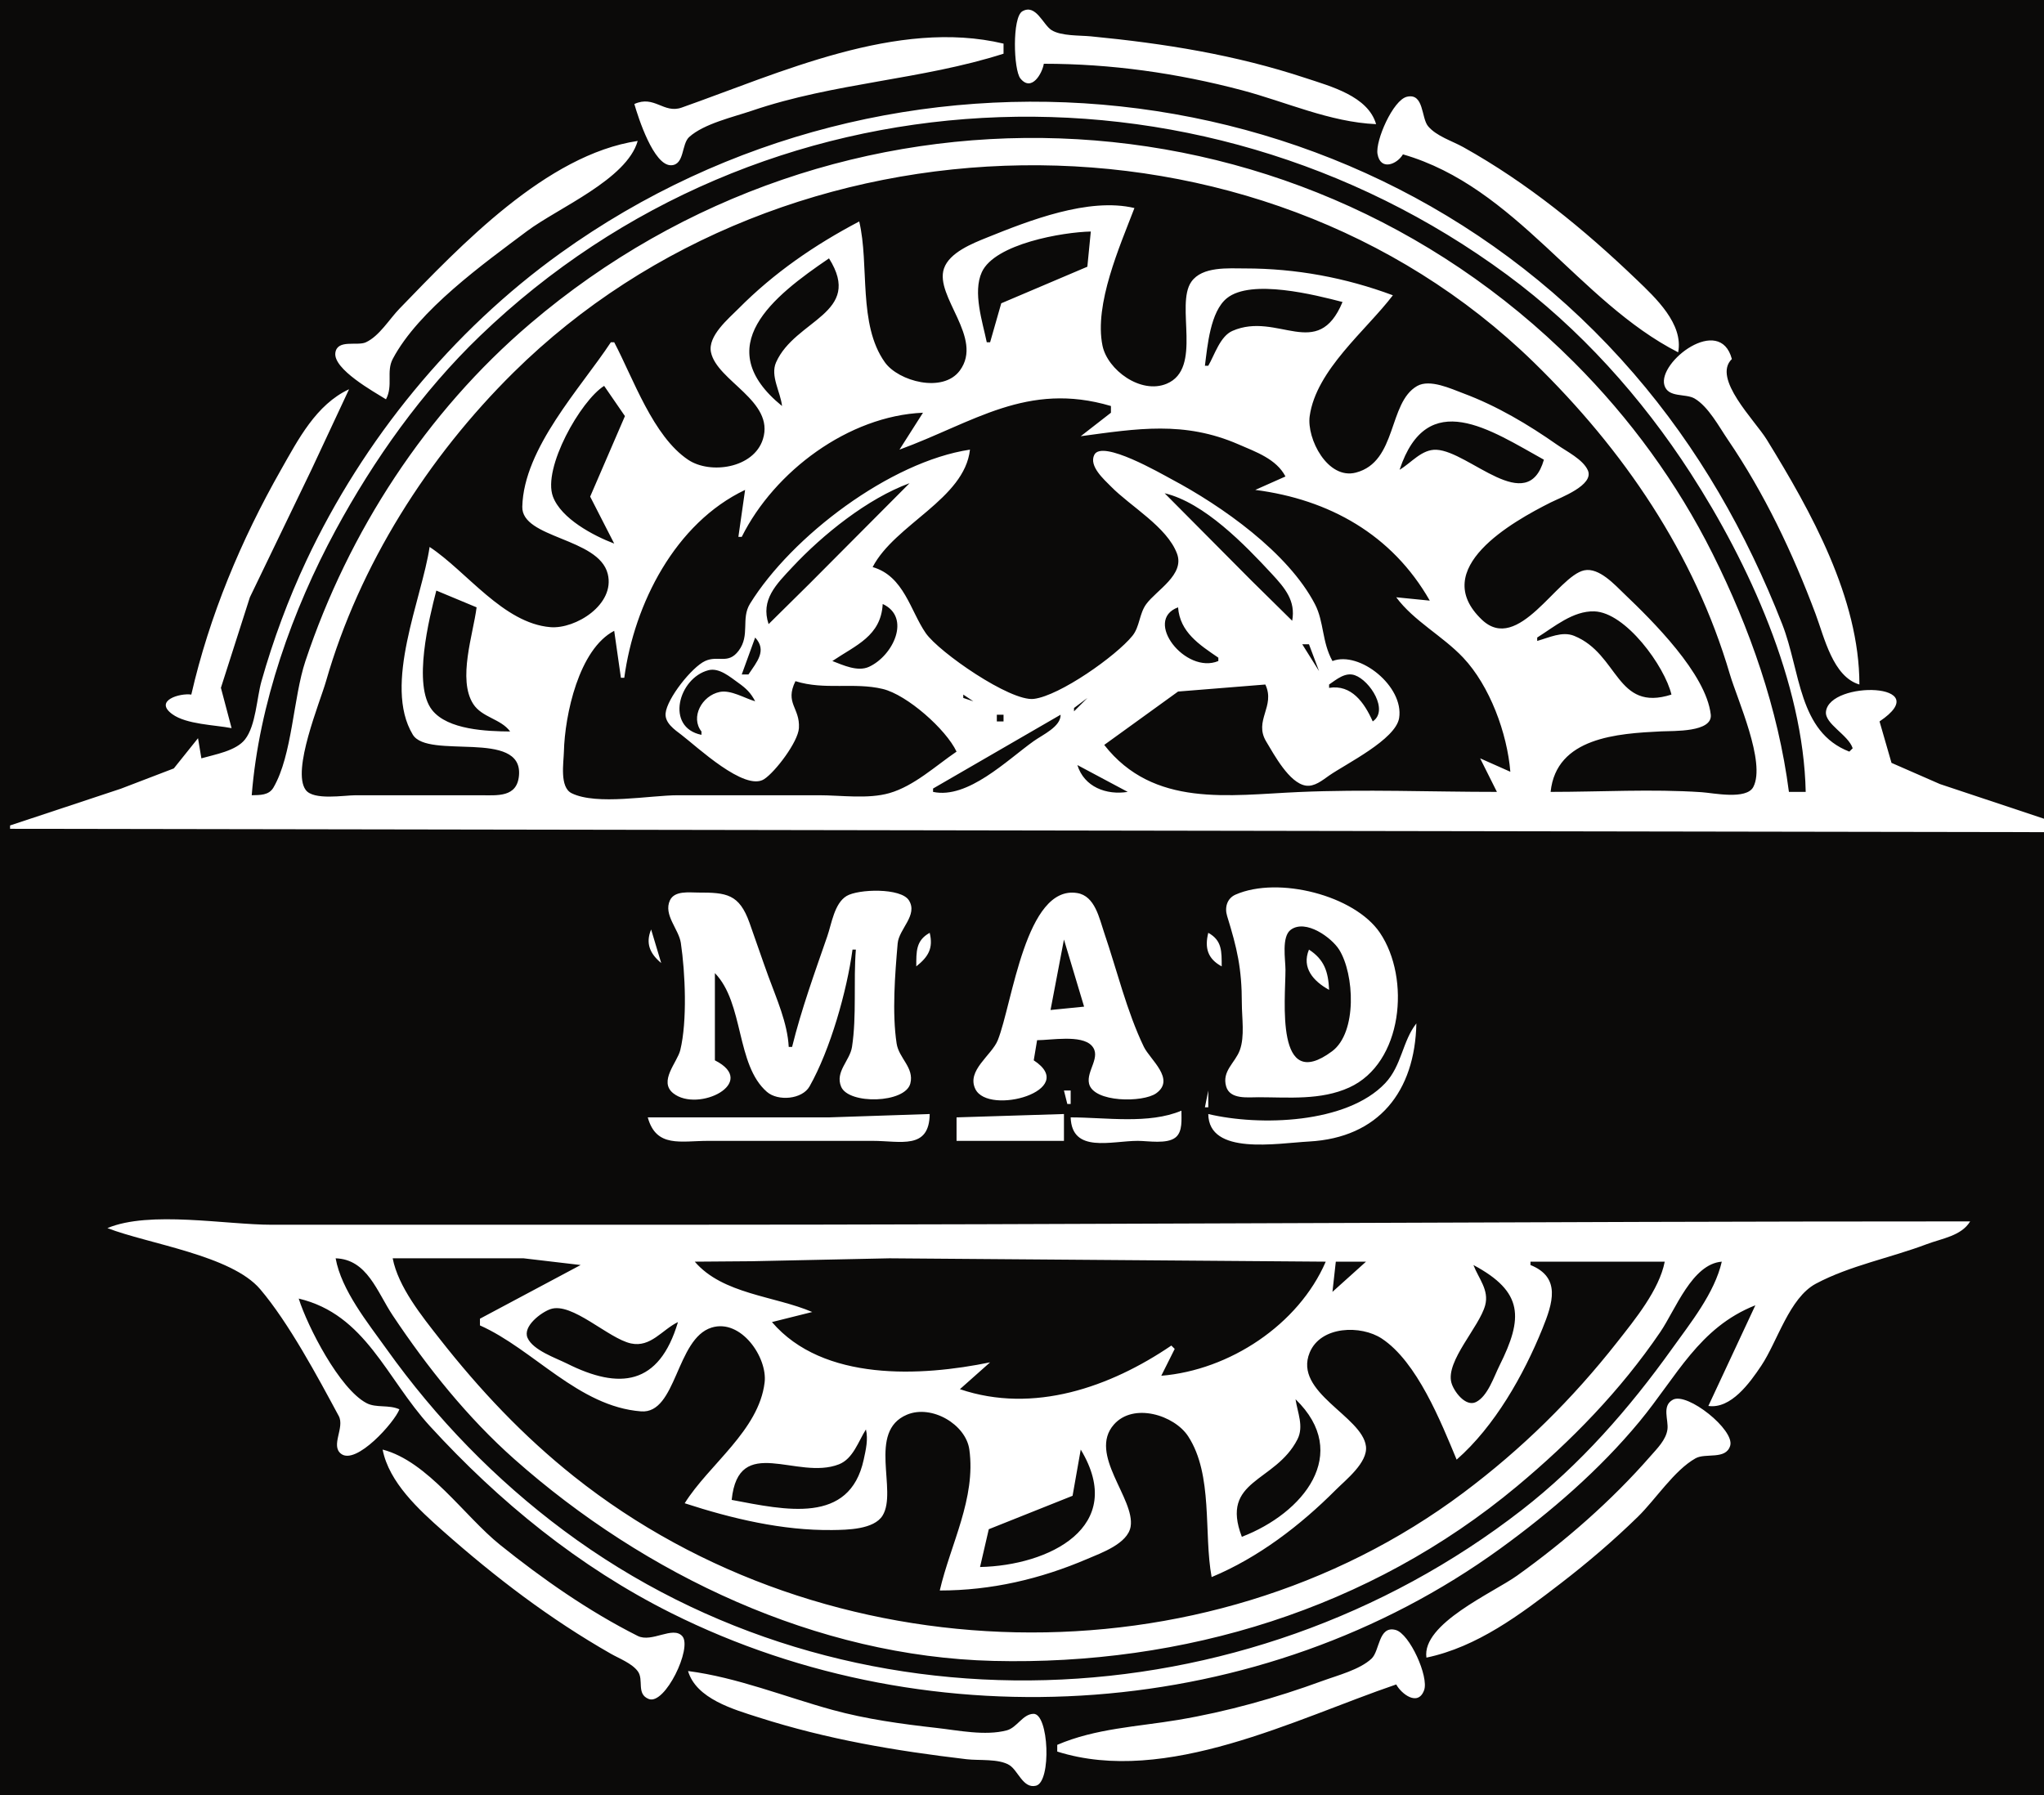 <?xml version="1.0" encoding="UTF-8"?>
<svg data-bbox="0 0 609 535" xmlns="http://www.w3.org/2000/svg" viewBox="0 0 609 535" height="535" width="609" data-type="color">
    <g>
        <path d="M0 0v535h609V248L3 247v-1l33-10.947 15.786-6.048L59 220l1 6c3.99-1.155 10.322-2.198 13.012-5.649 3.235-4.152 3.476-12.336 4.897-17.351 3.467-12.232 7.996-24.492 13.41-36 16.928-35.98 43.344-68.359 75.681-91.572 99.079-71.124 239.197-57.416 319.742 35.857 19.255 22.3 33.553 47.368 44.255 74.715 5.512 14.085 4.77 32.121 20.003 38l1-1c-1.297-4.005-8.371-7.266-7.963-10.911 1.049-9.362 33.175-8.663 15.963 2.911l3.564 12.351L578 233.667 609 244V0zm410 37c-13.78-.6-26.809-6.631-40-10.116C350.644 21.771 331.008 19 311 19c-.454 2.847-3.634 8.499-6.972 4.392-2.067-2.543-2.491-18.249.575-20.024 4.028-2.333 6.177 4.035 8.696 5.605 2.895 1.804 8.345 1.532 11.701 1.857 21.91 2.12 43.053 5.491 64 12.428 7.44 2.463 18.598 5.387 21 13.742M299 13v3c-24.443 7.816-50.364 8.609-75 17.003-5.563 1.895-14.221 3.846-18.647 7.815-2.367 2.123-1.35 8.31-5.382 8.43-5.212.156-9.803-14.192-10.971-18.248 5.96-2.731 8.732 2.956 14.09 1.066C232.275 21.768 267.327 5.456 299 13m201 92c-29.671-15.147-48.285-49.269-82-59-1.773 3.002-6.698 4.98-7.577-.11-.678-3.923 4.613-16.094 8.77-17.058 5.107-1.184 4.231 6.314 6.295 8.778 2.511 2.998 7.173 4.389 10.512 6.252 19.083 10.647 35.957 24.442 51.661 39.512 5.6 5.373 13.975 13.157 12.339 21.626M75 237c2.434-.08 5.092.086 6.486-2.318C87.12 224.97 87.33 208.016 91 197c12.856-38.577 35.956-74.122 67-100.573C249.064 18.837 384.098 23.021 469 108c16.669 16.684 30.693 35.895 41.247 57 11.078 22.154 19.566 46.32 22.753 71h5c-.672-32.538-16.99-68.194-34.309-95-14.56-22.536-33.049-43.155-54.691-59.116-92.636-68.315-222.188-62.392-305.96 18.202C125.755 116.713 111.383 136.97 100 158c-12.867 23.769-22.858 51.893-25 79M190 42c-3.255 11.502-23.795 19.988-33 26.895-12.898 9.677-32.29 23.529-39.978 38.066-2.013 3.807.181 7.895-2.022 12.039-3.56-2.224-15.808-8.986-15.079-13.89.607-4.084 6.523-1.924 9.064-3.088 4.03-1.846 7.005-6.9 10.026-10.021C137.15 73.26 162.816 46.07 190 42m-62 121c11.069 7.322 21.974 22.757 36 23.907 7.462.611 19.366-6.755 17.069-15.892-2.714-10.795-25.693-10.524-25.456-20.02.435-17.479 17.384-35.327 26.387-48.995h1c5.7 10.834 11.566 28.02 22.04 35.03 6.56 4.392 19.519 2.546 22.263-6.134 3.607-11.408-13.687-17.314-15.475-25.935-1.003-4.835 5.23-9.988 8.176-12.96C230.596 81.312 242.712 72.99 256 66c3.082 12.947-.435 30.653 7.652 41.985 4.018 5.63 17.26 9.288 22.32 2.451 7.216-9.749-7.568-22.076-4.72-30.42 1.626-4.764 8.495-7.477 12.748-9.193 12.583-5.08 30.345-12.065 44-8.823-4.353 11.37-12.044 28.688-9.52 41 1.48 7.224 11.405 14.59 19.126 11.357 10.822-4.53 2.483-23.423 7.342-30.38C358.202 79.318 366.044 80 371 80c15.06 0 29.884 2.737 44 8-7.965 10.463-22.854 22.245-24.783 36-.946 6.745 5.362 19.05 13.78 16.837 12.336-3.243 9.537-20.83 18.228-25.795 3.796-2.168 10.094.812 13.775 2.187 10.01 3.74 19.278 9.249 28 15.36 2.79 1.955 7.608 4.308 9.079 7.541 2.023 4.446-8.208 8.177-11.079 9.622-11.29 5.685-36.466 19.703-20.481 34.93 10.835 10.32 22.516-13.038 30.496-14.712 4.434-.93 9.15 4.363 11.985 7.07 8.322 7.946 24.312 23.736 25.713 35.901.616 5.347-11.17 4.848-14.713 5.02-13.019.633-31.324 1.767-33 18.039 14.905 0 30.13-.905 45 .09 3.467.231 13.353 2.348 15.393-1.563 3.808-7.303-4.796-26.13-6.969-33.527-10.595-36.073-31.722-66.967-58.428-93.01C374.566 27.601 234.15 30.787 153 111.003c-25.494 25.2-45.932 57.374-55.859 91.996-1.815 6.332-10.282 26.573-6.074 32.397C93.391 238.612 102.521 237 106 237h37c5.18 0 11.106.76 11.637-5.986 1.08-13.74-27.126-4.582-31.649-12.077-8.962-14.85 2.764-40.656 5.012-55.937m166-61h1l3.318-11.61 25.654-10.903L325 69c-8.292.172-28.592 3.628-32.471 12.105-2.752 6.013.218 14.819 1.471 20.895m-47-25c-16.621 11.306-35.76 26.272-14 44-.424-4.148-3.565-8.963-1.778-13C236.9 95.174 257.35 93.447 247 77m112 32h1c1.901-3.258 3.525-8.792 7.213-10.397 13.485-5.866 25.35 9.251 32.787-8.603-8.114-2.1-27.186-6.983-34.442-1.142C360.59 92.856 359.76 103.105 359 109m157-2c-5.95 5.753 6.851 18.257 10.388 24 13.196 21.427 27.61 47.241 27.612 73-7.897-2.338-10.438-14.017-13.05-21-6.796-18.168-15.22-35.931-26.166-52-2.626-3.855-5.783-9.816-9.877-12.228-2.708-1.594-7.92-.13-9.017-3.997-1.972-6.956 16.57-21.179 20.11-7.775m-333 55-7.163-14 10.36-23.996L180 115c-7 4.387-18.414 24.524-15.254 32.996 2.452 6.574 12.062 11.66 18.254 14.004m-79-46-11.22 24-18.33 38-8.633 26.981L69 217c-5.057-.98-13.455-1.1-17.667-4.164-5.595-4.073 2.362-6.347 5.667-5.836 5.384-23.486 14.829-46.084 26.72-67 5.121-9.01 10.451-19.417 20.28-24m164 18 7-11c-22.166.954-44.26 17.445-54 37h-1l2-14c-20.793 9.892-33.021 33.897-36 56h-1l-2-14c-10.537 5.475-14.718 25.08-14.985 36-.081 3.306-1.338 10.605 2.303 12.397 7.498 3.69 23.338.603 31.682.603h42c6.611 0 14.602 1.2 21-.638 7.356-2.115 13.774-8.127 20-12.362-3.113-6.62-14.72-16.933-22-18.68-8.54-2.05-17.316.433-26-2.32-3.248 6.617 1.395 7.89 1.034 13.985-.243 4.108-7.018 13.04-10.36 15.218-5.784 3.77-20.094-9.745-24.658-13.217-1.992-1.515-4.98-3.535-4.703-6.414.425-4.425 7.837-13.77 11.777-15.58 3.891-1.788 6.838 1.14 9.99-3.066 3.482-4.646.619-9.535 3.388-14.016C235.857 159.861 265.23 137.56 289 134c-1.64 14.727-22.395 22.267-29 35 9.327 2.68 11.232 13.044 15.817 19.674 3.934 5.689 25.205 20.436 32.183 19.613 7.723-.911 24.548-12.806 29.4-18.802 2.204-2.723 2.012-6.569 4.114-9.446 3.032-4.15 11.523-8.755 9.174-15.039-2.985-7.987-13.875-14.089-19.673-20.004-2.012-2.053-6.675-6.085-4.968-9.458 2.323-4.59 19.899 5.621 22.953 7.244 14.964 7.95 34.78 21.848 42.798 37.308 2.717 5.238 2.034 11.189 5.202 16.91 8.096-3.102 21.357 7.563 19.863 16.985-1.015 6.405-15.825 13.644-20.863 17.15-1.994 1.389-4.374 3.417-6.996 2.983-4.905-.812-9.389-9.225-11.74-13.118-3.797-6.287 2.83-10.466-.264-17l-26 2.093L329 222c14.701 18.79 37.186 14.95 58 14.04 19.607-.86 39.367-.04 59-.04l-5-10 9 4c-.938-11.48-6.105-25.582-14.043-34-6.118-6.488-14.728-10.915-19.957-18l10 1c-11.224-19.7-30.003-30.16-52-33l9-4c-2.705-5.207-8.802-7.316-14-9.576-16.183-7.035-30.172-4.69-47-2.424l9-7v-2c-24.995-7.405-40.959 4.93-63 13m149 6c3.5-2.045 6.614-6.179 11-5.96 9.778.486 27.08 20.115 32 2.96-15.85-8.79-34.759-21.855-43 3m-188 46 12.134-11.996L271 144c-12.544 4.593-25.869 15.324-34.91 25-4.833 5.173-9.523 9.733-7.09 17m118-39 25.83 26L385 185c1.091-5.95-2.163-9.76-6.09-14-7.988-8.623-20.12-21.205-31.91-24m-217 29c-2.143 8.283-7.109 28.203-1.258 35.61 4.68 5.924 16.38 6.333 23.258 6.39-2.796-3.813-8.395-4.134-11.012-8.213-4.699-7.325.002-20.8 1.012-28.787zm133 4c-.525 9.585-7.995 12.266-15 17 3.194 1.222 7.519 3.276 10.907 1.728 7.216-3.299 12.63-14.753 4.093-18.728m100 17v-1c-5.708-3.899-11.443-7.61-12-15-10.468 3.86 2.23 20.088 12 16m95-7v1c3.481-.93 7.41-2.961 11-1.508 13.379 5.413 12.44 22.801 29 17.508-1.987-8.38-13.622-24.52-23-24.798-6.332-.188-11.938 4.626-17 7.798m-233 0-4 11h2c2.548-3.8 5.576-7.139 2-11m163 2 5 8-3-8zm-179 27v-1c-3.352-4.233.11-10.674 5.424-11.778 3.344-.694 7.421 1.878 10.576 2.778-1.298-2.506-2.685-3.842-5.02-5.502-2.405-1.71-5.685-4.584-8.89-3.761-8.957 2.3-12.954 17.05-2.09 19.263m187-15v1c6.662-1.085 10.502 4.394 13 10 4.838-3.245-.765-12.156-5.329-13.766-2.862-1.01-5.47 1.273-7.671 2.766m-109 3v1l3 1zm37 1-4 3v1zm-32 2 1 1zm2.667 1.333.666.334zM297 213v2h2v-2zm19 0-38 22v1c10.345 2.22 22.014-9.451 30-15.141 2.676-1.907 8.095-4.308 8-7.859m5 15c2.014 6.548 8.662 9.024 15 8zm-86 84h1c2.775-11.233 6.71-22.058 10.495-33 1.29-3.727 2.089-9.759 5.733-11.972 3.45-2.096 16.192-2.5 18.578 1.29 2.775 4.408-2.978 8.512-3.353 12.853-.79 9.144-1.697 20.677-.306 29.825.666 4.38 5.29 7.191 4.085 11.9-1.52 5.937-18.383 6.332-20.624.957-1.86-4.462 2.616-7.74 3.245-11.868 1.42-9.318.4-19.53 1.147-28.985h-1c-1.67 12.385-6.626 29.86-12.8 40.772-2.19 3.871-9.407 4.489-12.7 1.625-9.268-8.06-6.77-26.4-15.5-35.397v26c13.182 6.649-4.995 15.687-12.397 9.821-4.475-3.547 1.205-9.24 2.084-12.86 2.113-8.71 1.484-23.093.166-31.961-.61-4.095-5.257-8.375-3.245-12.682 1.38-2.953 5.738-2.313 8.392-2.318 8.507-.017 12.242.439 15.308 9 1.907 5.326 3.697 10.685 5.639 16 2.437 6.668 5.687 13.877 6.053 21m74-2-1 6c13.704 8.937-13.461 16.599-17.393 8.566-2.709-5.534 4.879-10.054 6.682-14.57 4.363-10.925 8.303-46.36 23.667-43.848 5.303.867 6.559 7.505 8.04 11.852 3.779 11.076 6.729 23.427 11.804 33.96 1.838 3.815 9.535 9.67 3.686 13.861-3.932 2.818-18.668 2.792-20.008-2.876-.895-3.783 3.825-8.073.761-11.345-3.083-3.293-12.104-1.6-16.239-1.6m59.148-43.397c12.723-5.558 35.46.22 43.002 11.397 9.161 13.576 6.846 38.828-9.15 46.096-8.471 3.849-17.946 2.92-27 2.904-3.19-.005-8.547.735-9.677-3.228-1.313-4.6 2.685-7.004 4.078-10.811 1.502-4.104.599-9.652.599-13.961 0-10.452-1.43-16.442-4.382-26-.79-2.556-.04-5.274 2.53-6.397m16.455 10.464C381.76 279.12 383 285.978 383 289c0 8.975-3.14 36.98 13.891 24.297 7.542-5.616 6.638-23.047 2.104-30.282-2.239-3.572-9.917-9.178-14.392-5.948M194 277l3 10c-3.335-2.778-4.73-5.828-3-10m83 1c1.103 4.581-.381 7.131-4 10 .016-4.42-.15-7.711 4-10m87 10c-4.182-2.251-5.124-5.49-4-10 4.15 2.289 3.984 5.58 4 10m-47-8-4 21 10-1zm73 3c4.61 2.99 5.755 6.652 6 12-4.667-2.565-8.255-6.565-6-12m7 20-1 1zm25 2c-.418 20.247-11.207 34.065-32 35.195-9.588.521-29.853 4.205-30-8.195 15.315 3.646 41.26 2.904 52.696-9.174 4.972-5.25 5.123-12.519 9.304-17.826m-103 20v4h-1l-1-4zm41 0v5h-1zm-7.333 1.667-.334.666zM194 327l-1 1zm158 4c-.022 2.47.435 6.212-1.742 7.972C347.692 341.046 342.075 340 339 340c-7.873 0-19.645 3.813-20-7 10.404 0 23.298 2.111 33-2m-75 1c-.127 10.749-8.715 8-17 8h-49c-8.12 0-15.493 2.156-18-7h54zm40 0v8h-32v-7zm270 32c-2.655 4.356-8.427 5.076-13 6.808-10.682 4.045-22.866 6.37-32.957 11.75-7.923 4.225-11.455 17.233-16.275 24.442-3.434 5.136-9.027 12.952-15.768 12l14-30c-16.831 6.662-23.359 21.164-34.576 34.715-11.875 14.345-26.382 26.883-41.424 37.797-70.92 51.452-168.943 58.247-247 19.218-27.45-13.726-51.324-33.211-71.925-55.734C115.079 410.788 108.968 391.73 89 387c2.657 8.392 12.162 26.895 20.174 31.138 2.903 1.538 6.625.412 9.826 1.862-1.4 3.79-12.88 16.751-17.392 13.25-3.177-2.466 1.174-7.813-.684-11.265-6.252-11.616-14.911-27.806-23.42-37.797C68.916 374.103 44.275 370.735 32 366c12.575-5.277 35.272-1 49-1h114c130.713 0 261.275-1 392-1m-487 11c1.72 9.534 9.593 19.222 15.141 27 14.746 20.674 32.48 38.975 52.874 54.152 84.74 63.062 203.075 57.808 285.41-6.152 17.372-13.496 31.955-30.161 44.715-48 5.515-7.708 12.716-16.63 14.86-26-8.852.683-13.784 14.302-18.344 21-11.87 17.435-26.517 32.455-42.656 45.92-43.898 36.624-99.383 53.452-156 52.065-52.643-1.29-103.864-25.655-142.715-60.102-13.97-12.386-25.96-27.39-36.285-42.883-4.667-7.002-7.568-16.694-17-17m17 0c1.65 8.532 8.715 17.26 14 24 11.9 15.175 24.874 28.954 40 40.996 74.994 59.703 187.937 62.58 265 4.877 17.438-13.057 32.418-27.819 45.883-44.963 5.224-6.65 12.494-15.516 14.117-23.91h-40v1c9.197 3.698 6.614 11.429 3.547 19-5.6 13.822-14.243 29.11-25.547 39-4.694-11.274-11.8-29.17-22.325-36.095-6.151-4.047-18.157-3.826-21.463 4.188-4.906 11.895 15.665 18.947 16.766 27.922.595 4.855-5.99 9.987-8.979 12.985-10.569 10.604-23.105 20.216-36.999 26-2.41-12.98.515-30.436-6.995-41.96-4.108-6.303-16.318-10.145-22.146-3.476-7.717 8.83 6.386 22.058 5.005 30.396-.84 5.068-8.786 7.867-12.864 9.613-14.108 6.037-28.666 9.427-44 9.427 3.184-13.761 10.824-27.464 8.811-42-1.043-7.53-11.248-13.489-18.598-10.393-11.846 4.99-2.718 22.676-7.245 30.049-2.574 4.193-10.615 4.27-14.968 4.325-14.894.188-29.946-3.408-44-7.981 7.216-11.536 22.103-21.69 23.814-36 .893-7.463-7.056-19.073-15.8-16.353-10.61 3.3-10.4 25.786-21.015 24.97C172.35 419.183 158.953 402.1 143 395v-2l30-16-17-2zm90 1c8.336 9.724 23.871 10.212 35 15l-12 3c15.276 17.832 44.525 16.224 65 12l-9 8c21.982 7.441 44.83-.642 63-13l1 1-4 8c20.287-1.657 40.891-15.206 49-34l-130-1-41 .871zm191 0-1 9 10-9zm41 1c1.554 4.055 4.73 7.443 3.502 12-1.736 6.45-11.734 16.558-10.085 22.985.66 2.578 4.213 7.408 7.348 5.854 3.504-1.737 5.351-7.565 6.988-10.839 7.114-14.228 7.21-22.002-7.753-30m-237 17c-4.753 2.3-8.112 7.634-14 6.371-6.728-1.443-17.593-12.447-24-10.224-2.745.952-8.306 5.097-6.824 8.539 1.596 3.707 8.455 6.028 11.824 7.712 15.506 7.753 27.368 6.607 33-12.398m223 100c-1.438-10.094 19.878-19.335 27-24.427 14.318-10.238 28.125-22.306 39.714-35.573 1.98-2.267 4.67-4.88 5.093-8 .384-2.833-1.76-7.032 1.627-8.863 4.294-2.321 18.492 9.01 17.07 13.719-1.297 4.29-7.324 2.064-10.32 3.747-6.384 3.589-11.91 12.277-17.199 17.436-7.252 7.073-14.958 13.664-22.985 19.842-12.024 9.255-24.86 18.954-40 22.119m-39-77c.587 3.994 2.542 8.09.566 11.96C379.96 441.907 363.438 440.858 370 458c18.32-7.047 32.759-24.763 16-41m-128 9c-2.262 3.552-3.808 8.74-8.043 10.397-12.498 4.89-29.922-9.267-31.957 10.603 15.995 3.014 35.128 7.43 39.338-12 .649-2.994 1.371-6.035.662-9m-144 6c13.512 3.514 24.32 19.817 35 28.4 12.641 10.157 26.47 19.828 41 27.138 4.21 2.119 10.487-3.085 13.293.08 3.05 3.441-5.17 20.6-9.989 18.72-3.794-1.48-1.415-5.697-3.255-8.234-1.737-2.394-5.547-3.826-8.049-5.254-18.229-10.41-34.298-22.68-50-36.565-7.16-6.332-16.11-14.511-18-24.285m208 0-2.434 13.775-24.963 9.963L292 467c20.396-.423 43.96-11.847 30-35m94 70c-29.895 10.176-68.544 30.263-101 20v-2c11.397-4.905 23.913-5.407 36-7.435 14.588-2.447 29.12-6.528 43-11.618 4.481-1.644 11.116-3.332 14.647-6.646 2.471-2.32 2.024-9.892 7.155-8.55 4.192 1.098 9.97 13.975 8.501 17.967-1.843 5.01-6.868.99-8.303-1.718m-211-4c14.598 1.885 28.832 7.683 43 11.575 10.095 2.773 20.618 4.21 31 5.375 6.487.728 14.495 2.432 20.946.733 3.082-.812 4.756-4.846 7.96-4.931 4.604-.124 5.415 20.224.792 21.416-3.87.998-5.364-4.552-7.972-6.141-3.207-1.954-9.034-1.305-12.726-1.741-21.325-2.525-41.422-5.895-62-12.48-7.445-2.383-18.564-5.524-21-13.806" fill="#0b0a09" data-color="1"/>
    </g>
</svg>
